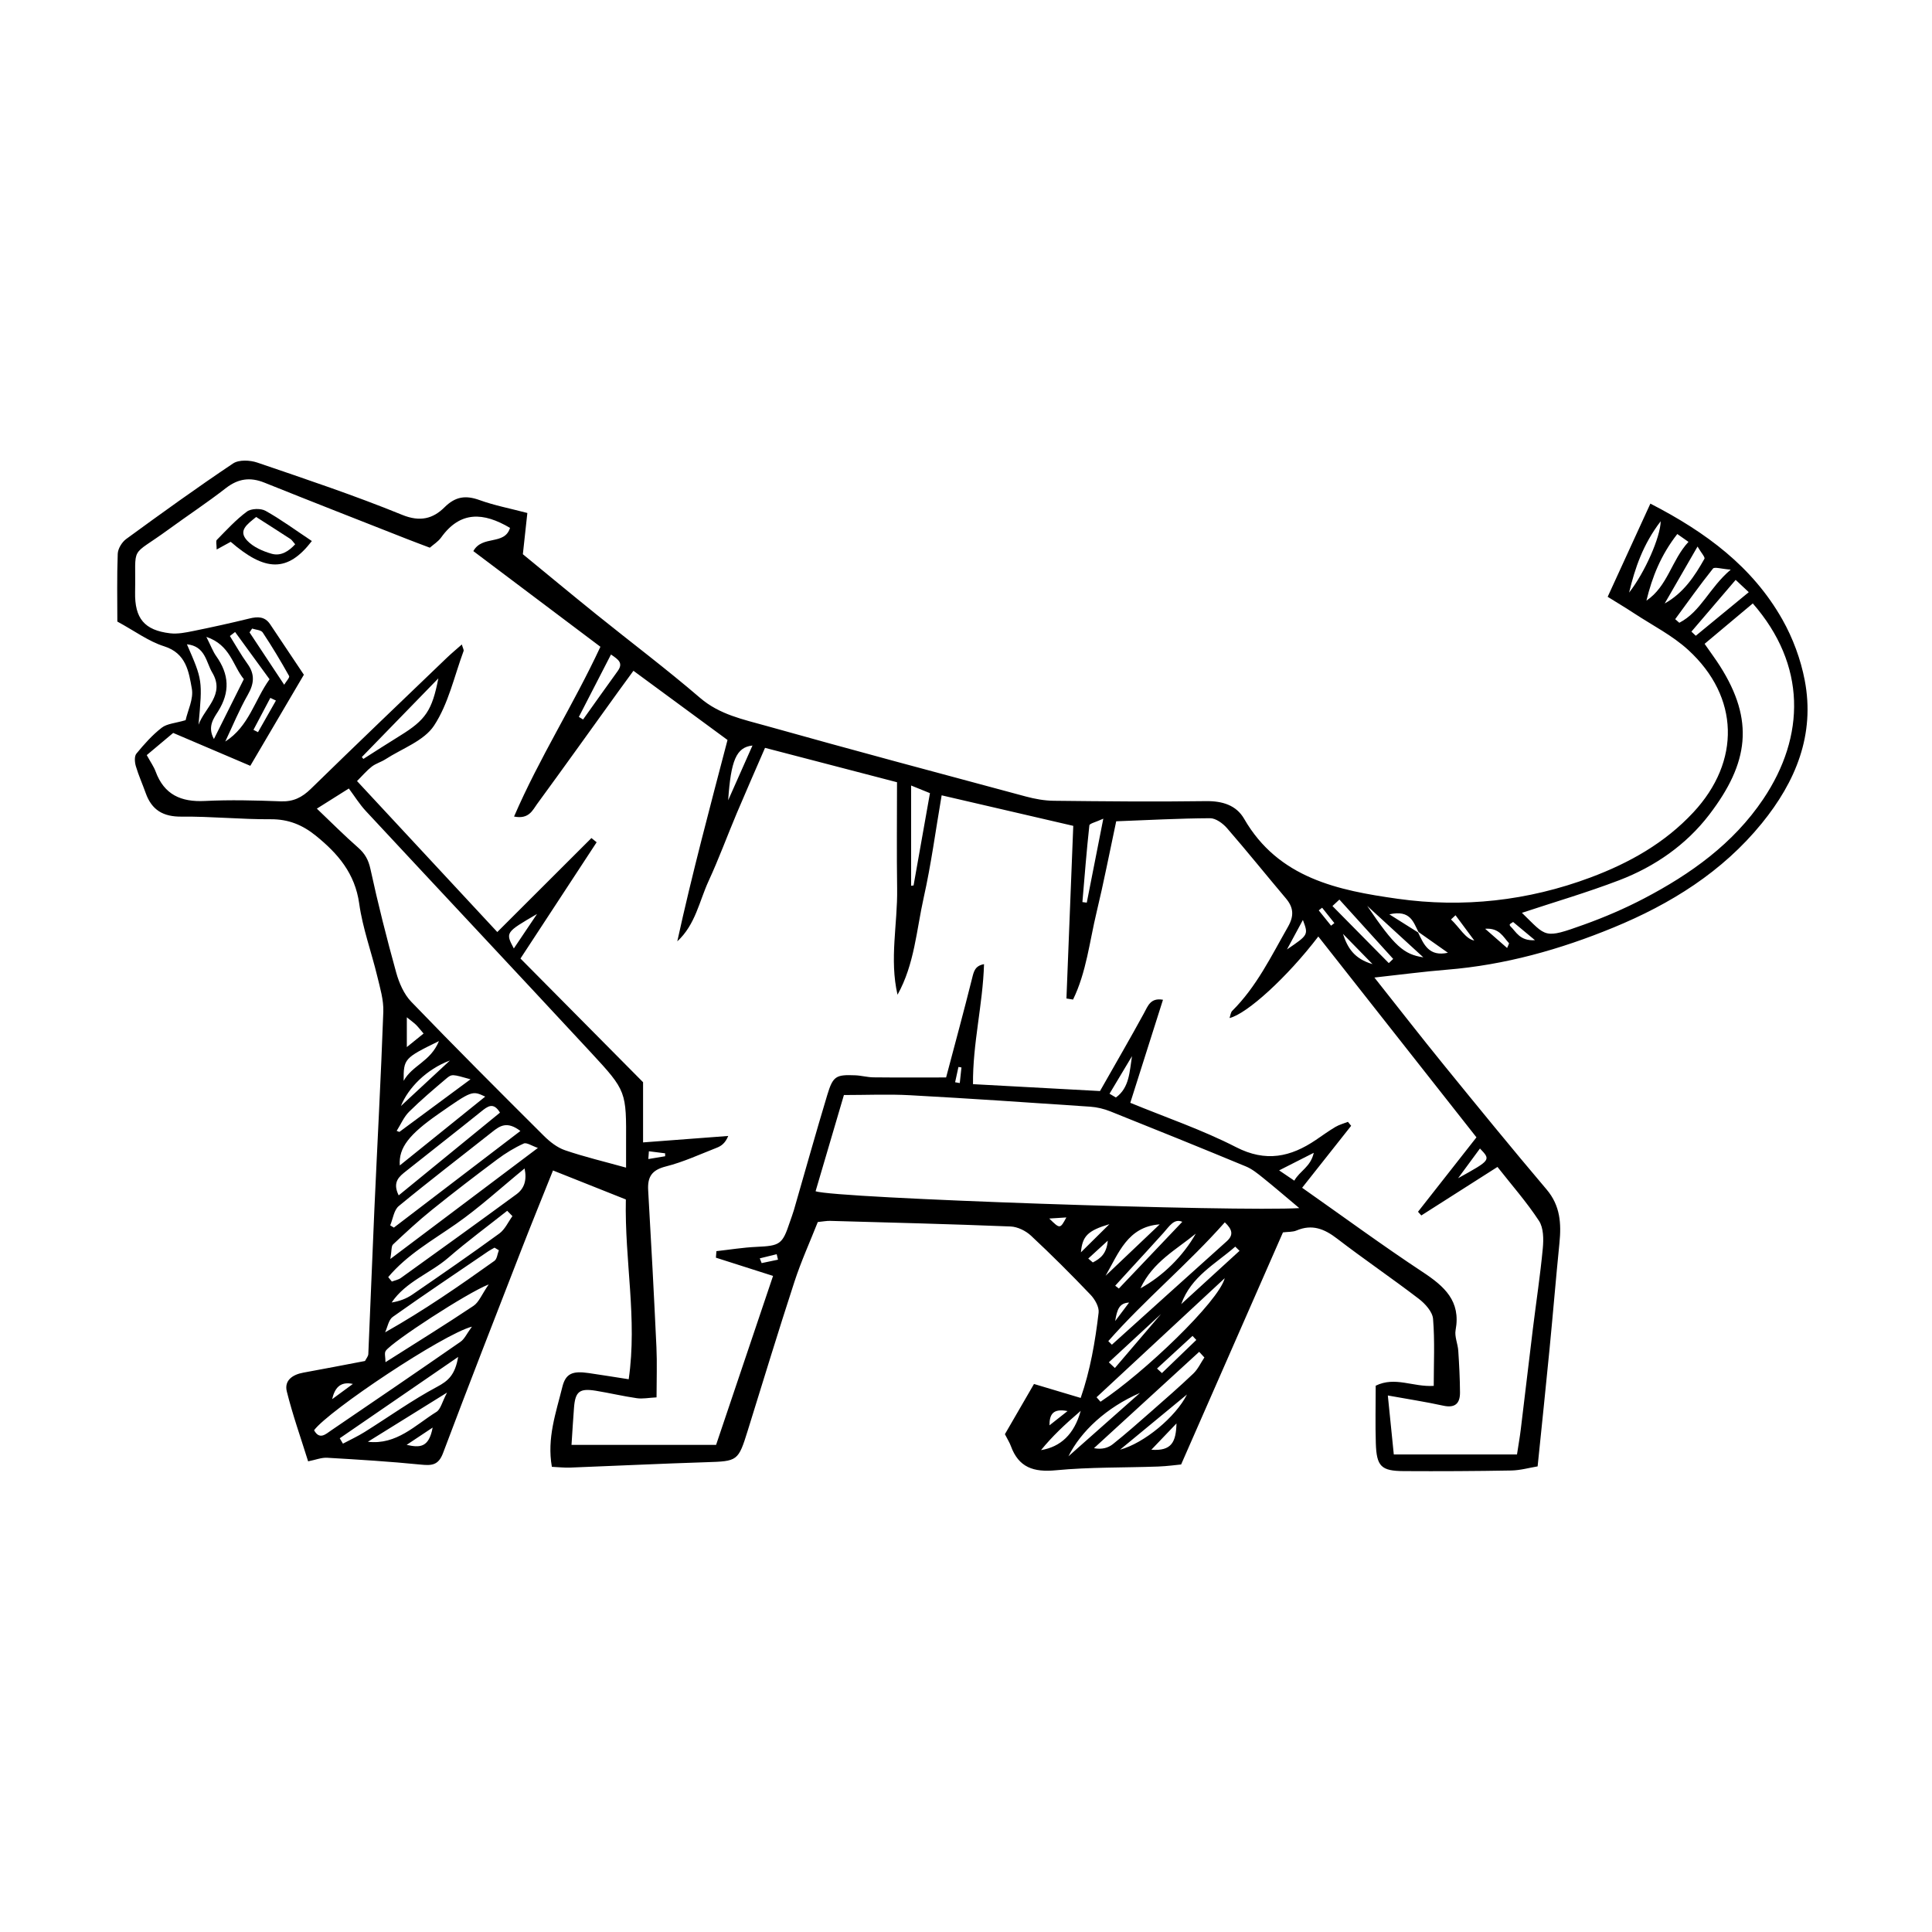 <?xml version="1.0" encoding="utf-8"?>
<!-- Generator: Adobe Illustrator 16.0.4, SVG Export Plug-In . SVG Version: 6.00 Build 0)  -->
<!DOCTYPE svg PUBLIC "-//W3C//DTD SVG 1.1//EN" "http://www.w3.org/Graphics/SVG/1.1/DTD/svg11.dtd">
<svg version="1.1" id="Layer_1" xmlns="http://www.w3.org/2000/svg" xmlns:xlink="http://www.w3.org/1999/xlink" x="0px" y="0px"
	 width="595.276px" height="595.276px" viewBox="0 0 595.276 595.276" enable-background="new 0 0 595.276 595.276"
	 xml:space="preserve">
<g>
	<path d="M57.19,221.896c0.669-3.011,2.486-6.563,1.923-9.688c-0.942-5.225-1.719-10.932-8.565-13.085
		c-4.74-1.49-8.953-4.655-14.393-7.61c0-6.485-0.154-13.692,0.121-20.883c0.061-1.575,1.29-3.593,2.605-4.553
		c10.858-7.926,21.763-15.802,32.932-23.278c1.781-1.193,5.197-1.044,7.438-0.279c14.981,5.111,30.019,10.138,44.662,16.113
		c5.543,2.262,9.518,1.171,13.032-2.315c3.404-3.38,6.554-3.772,10.841-2.223c4.498,1.626,9.256,2.534,14.697,3.964
		c-0.465,4.275-0.885,8.133-1.383,12.701c7.257,5.95,14.88,12.285,22.594,18.505c10.667,8.602,21.634,16.848,32.02,25.771
		c6.022,5.173,13.304,6.627,20.377,8.614c26.599,7.465,53.293,14.594,79.972,21.763c2.791,0.75,5.73,1.287,8.607,1.319
		c15.621,0.174,31.244,0.331,46.863,0.108c5.072-0.071,9.369,1.229,11.801,5.447c10.561,18.329,28.975,22.055,47.279,24.637
		c20.135,2.842,40.152,0.657,59.438-6.559c12.006-4.494,22.895-10.604,31.709-20.081c14.6-15.702,14.215-35.54-1.59-50.022
		c-4.879-4.471-11.021-7.569-16.617-11.248c-2.6-1.709-5.275-3.301-8.209-5.129c4.531-9.888,8.711-19.009,13.158-28.714
		c17.217,8.857,31.51,19.514,40.668,35.71c3.238,5.727,5.65,12.253,6.889,18.71c3.217,16.776-2.781,31.245-13.215,44.075
		c-12.188,14.984-28.115,24.876-45.717,32.121c-16.443,6.769-33.465,11.549-51.312,12.992c-7.102,0.572-14.17,1.52-22.344,2.415
		c7.48,9.438,14.311,18.233,21.336,26.87c10.479,12.884,20.975,25.759,31.715,38.425c4.238,4.999,4.561,10.505,3.961,16.504
		c-1.094,10.921-1.996,21.861-3.061,32.785c-1.141,11.713-2.375,23.414-3.662,36.037c-2.529,0.414-5.311,1.216-8.107,1.267
		c-11.039,0.201-22.082,0.25-33.125,0.188c-6.984-0.037-8.393-1.448-8.621-8.59c-0.186-5.874-0.037-11.76-0.037-17.725
		c6.002-2.943,11.463,0.461,17.881,0.052c0-6.814,0.359-13.765-0.207-20.64c-0.18-2.193-2.432-4.682-4.389-6.181
		c-8.279-6.34-16.922-12.206-25.191-18.559c-3.918-3.011-7.697-4.526-12.49-2.493c-1.168,0.496-2.596,0.379-4.178,0.579
		c-10.307,23.492-20.555,46.848-31.377,71.512c-1.428,0.133-4.27,0.534-7.121,0.637c-10.492,0.378-21.037,0.15-31.467,1.149
		c-6.846,0.656-11.469-0.839-13.883-7.495c-0.361-1-0.955-1.916-1.824-3.622c2.723-4.697,5.637-9.729,8.961-15.471
		c4.65,1.389,9.186,2.744,14.387,4.299c2.939-8.445,4.473-17.337,5.527-26.282c0.205-1.741-1.15-4.11-2.494-5.516
		c-5.949-6.229-12.047-12.329-18.348-18.201c-1.611-1.499-4.129-2.74-6.283-2.828c-18.529-0.747-37.072-1.209-55.611-1.728
		c-1.047-0.03-2.101,0.189-3.791,0.356c-2.387,6.045-5.137,12.096-7.188,18.374c-4.974,15.238-9.638,30.577-14.396,45.886
		c-2.928,9.421-3.108,9.44-12.776,9.743c-13.985,0.441-27.963,1.126-41.944,1.66c-1.799,0.069-3.606-0.146-5.63-0.238
		c-1.567-8.864,1.284-16.717,3.226-24.609c1.033-4.196,3.176-4.998,8.154-4.274c3.937,0.572,7.862,1.212,12.293,1.899
		c2.7-18.665-1.285-36.47-0.879-55.394c-7.154-2.847-14.412-5.734-22.447-8.934c-3.494,8.744-6.685,16.551-9.739,24.412
		c-8.108,20.863-16.255,41.713-24.14,62.66c-1.398,3.713-3.4,3.897-6.776,3.562c-9.617-0.959-19.272-1.555-28.923-2.116
		c-1.748-0.102-3.547,0.641-5.87,1.102c-2.272-7.296-4.779-14.322-6.567-21.526c-0.85-3.422,1.79-5.208,5.117-5.808
		c6.307-1.137,12.598-2.374,18.975-3.586c0.366-0.736,0.988-1.423,1.02-2.136c0.654-14.762,1.191-29.529,1.855-44.29
		c0.914-20.392,2.031-40.773,2.766-61.17c0.131-3.622-0.997-7.342-1.863-10.938c-1.8-7.479-4.51-14.812-5.564-22.382
		c-1.295-9.311-6.554-15.422-13.379-20.94c-4.119-3.332-8.447-5.099-13.902-5.063c-9.145,0.06-18.299-0.895-27.442-0.803
		c-5.682,0.056-9.207-2.031-11.067-7.272c-0.983-2.771-2.205-5.465-3.032-8.276c-0.354-1.201-0.5-3.048,0.165-3.857
		c2.361-2.874,4.881-5.724,7.804-7.985C51.471,222.946,54.03,222.833,57.19,221.896 M437.051,287.162
		c-1.574-2.977-2.428-6.924-8.975-5.444c3.729,2.35,6.289,3.962,8.85,5.574c1.752,3.681,3.35,7.545,9.197,6.265
		C443.1,291.424,440.074,289.293,437.051,287.162 M176.09,445.192h44.545c5.895-17.483,11.703-34.712,17.553-52.065
		c-6.25-1.994-11.93-3.808-17.607-5.618c0.051-0.671,0.103-1.341,0.154-2.012c4.105-0.456,8.203-1.132,12.323-1.318
		c7.268-0.331,8.006-0.743,10.272-7.561c0.422-1.268,0.914-2.513,1.285-3.795c3.43-11.842,6.73-23.722,10.299-35.521
		c1.742-5.761,2.68-6.23,8.616-5.985c1.875,0.077,3.737,0.612,5.61,0.631c7.205,0.079,14.41,0.032,22.367,0.032
		c2.662-10.068,5.444-20.276,8.007-30.541c0.525-2.11,0.877-3.86,3.68-4.366c-0.383,12.555-3.516,24.438-3.398,36.973
		c13.764,0.747,26.572,1.44,39.129,2.123c4.885-8.608,9.305-16.211,13.518-23.93c1.268-2.325,2.027-4.868,5.887-4.2
		c-3.385,10.668-6.639,20.92-10.076,31.75c10.949,4.509,22.168,8.314,32.594,13.667c9.189,4.717,16.816,3.04,24.604-2.235
		c1.998-1.354,3.953-2.779,6.025-4.005c1.174-0.694,2.549-1.049,3.834-1.556c0.332,0.405,0.664,0.812,0.994,1.218
		c-4.959,6.27-9.918,12.539-15.102,19.09c12.91,9.075,24.826,17.827,37.146,25.963c6.67,4.404,11.809,8.924,10.141,17.884
		c-0.371,1.995,0.678,4.218,0.82,6.354c0.283,4.29,0.508,8.59,0.533,12.887c0.02,3.339-1.496,4.858-5.145,4.056
		c-5.375-1.181-10.824-2.011-17.09-3.144c0.668,6.61,1.271,12.573,1.838,18.167h37.959c0.447-2.928,0.869-5.287,1.158-7.662
		c1.27-10.386,2.475-20.781,3.75-31.165c1.012-8.233,2.27-16.441,3.043-24.694c0.262-2.796,0.25-6.275-1.166-8.441
		c-3.768-5.764-8.367-10.981-12.799-16.624c-8.217,5.234-15.842,10.092-23.465,14.95c-0.342-0.379-0.68-0.76-1.02-1.138
		c5.936-7.557,11.871-15.112,18.01-22.93c-16.406-20.837-32.479-41.247-48.727-61.881c-9.506,12.461-21.969,23.848-27.357,25.121
		c0.295-0.825,0.348-1.729,0.826-2.204c7.516-7.469,12.037-16.885,17.191-25.921c1.902-3.336,1.744-5.911-0.658-8.751
		c-6.074-7.185-11.965-14.53-18.135-21.631c-1.279-1.471-3.461-3.066-5.221-3.059c-9.604,0.048-19.203,0.578-28.918,0.945
		c-2.084,9.747-3.852,18.912-6.035,27.977c-2.182,9.045-3.141,18.501-7.262,26.953l-2.037-0.333
		c0.713-18.022,1.426-36.046,2.104-53.19c-14.131-3.278-26.961-6.253-40.554-9.406c-1.877,10.942-3.237,21.283-5.508,31.42
		c-2.254,10.065-2.849,20.64-8.088,30.018c-2.537-10.979,0.045-21.822-0.119-32.664c-0.164-10.941-0.037-21.886-0.037-32.808
		c-13.537-3.526-26.838-6.992-40.666-10.595c-3.037,7.013-5.94,13.577-8.728,20.19c-2.917,6.919-5.499,13.988-8.644,20.801
		c-2.901,6.283-4.051,13.456-9.663,18.637c4.571-20.886,10.094-41.455,15.477-62.053c-10.042-7.384-19.422-14.282-28.989-21.318
		c-1.817,2.491-3.248,4.436-4.66,6.394c-8.327,11.557-16.607,23.148-25.018,34.646c-1.396,1.909-2.52,4.785-7.105,3.87
		c7.873-18.227,18.299-34.436,26.609-52.311c-13.117-9.875-26.217-19.735-39.152-29.472c2.746-5.008,9.623-1.678,11.304-7.156
		c-8.181-4.834-15.323-5.281-21.231,2.966c-0.91,1.27-2.361,2.149-3.477,3.136c-2.466-0.938-4.711-1.764-6.938-2.641
		c-14.685-5.782-29.388-11.52-44.031-17.403c-4.418-1.775-8.104-1.245-11.904,1.71c-5.727,4.455-11.805,8.455-17.668,12.737
		c-12.148,8.873-9.982,4.222-10.271,19.31c-0.156,8.086,2.881,11.728,10.775,12.663c2.324,0.276,4.803-0.23,7.143-0.703
		c5.782-1.169,11.547-2.443,17.275-3.846c2.577-0.63,4.78-0.674,6.413,1.771c3.403,5.099,6.812,10.191,10.392,15.546
		c-5.524,9.392-10.904,18.541-16.504,28.062c-8.709-3.713-16.494-7.034-23.761-10.132c-3.226,2.706-5.673,4.759-8.146,6.833
		c1.234,2.25,2.184,3.566,2.724,5.035c2.629,7.153,7.823,9.47,15.174,9.1c7.788-0.392,15.623-0.184,23.423,0.111
		c3.84,0.146,6.532-1.207,9.221-3.833c13.867-13.548,27.892-26.934,41.877-40.359c1.439-1.383,2.985-2.656,4.662-4.139
		c0.289,1.055,0.674,1.649,0.527,2.048c-2.865,7.751-4.656,16.227-9.094,22.956c-3.1,4.702-9.82,7.034-14.965,10.358
		c-1.34,0.866-2.98,1.306-4.223,2.273c-1.574,1.228-2.883,2.797-4.537,4.449c14.602,15.715,28.676,30.862,43.219,46.515
		c9.938-9.922,19.47-19.438,29.002-28.956c0.535,0.434,1.07,0.866,1.605,1.299c-7.637,11.656-15.272,23.312-23.468,35.822
		c12.278,12.387,24.532,24.75,37.774,38.109v18.546c9.175-0.694,17.709-1.342,26.244-1.987c-0.929,2.241-2.156,3.094-3.51,3.621
		c-5.199,2.029-10.322,4.416-15.701,5.771c-4.312,1.086-5.703,3.175-5.461,7.334c0.937,16.104,1.793,32.214,2.545,48.328
		c0.232,5.014,0.035,10.048,0.035,15.491c-2.469,0.128-4.312,0.511-6.063,0.256c-4.229-0.612-8.401-1.601-12.619-2.292
		c-5.05-0.826-6.36,0.223-6.75,5.218C176.57,437.401,176.363,441.077,176.09,445.192 M400.32,372.231
		c-4.139-3.469-7.629-6.479-11.219-9.362c-1.627-1.307-3.32-2.687-5.217-3.471c-13.881-5.748-27.805-11.389-41.756-16.962
		c-1.957-0.782-4.113-1.307-6.211-1.45c-18.506-1.262-37.012-2.52-55.533-3.533c-6.635-0.364-13.308-0.06-20.363-0.06
		c-2.908,9.875-5.826,19.787-8.727,29.639C256.961,369.219,381.385,373.407,400.32,372.231 M97.627,249.153
		c4.467,4.253,8.444,8.262,12.681,11.976c2.114,1.853,3.204,3.751,3.825,6.609c2.324,10.709,5.013,21.347,7.938,31.907
		c0.89,3.205,2.38,6.663,4.634,9.003c13.432,13.945,27.131,27.638,40.852,41.304c1.849,1.843,4.123,3.633,6.541,4.458
		c5.945,2.031,12.088,3.487,18.804,5.356c0-2.964-0.008-5.094,0.002-7.224c0.075-16.256,0.192-16.365-10.877-28.302
		c-23.026-24.826-46.21-49.512-69.271-74.31c-1.998-2.147-3.565-4.698-5.274-6.982C103.359,245.544,100.67,247.236,97.627,249.153
		 M468.924,281.254c7.672,7.426,6.58,8.146,19.145,3.626c6.299-2.265,12.512-4.93,18.441-8.032
		c14.428-7.548,27.533-16.901,36.771-30.639c13.051-19.404,13.316-41.367-3.223-60.283c-4.963,4.162-9.934,8.33-14.846,12.448
		c1.982,2.856,3.43,4.796,4.725,6.831c10.67,16.786,8.893,29.888-3.303,45.819c-7.109,9.283-16.758,15.993-27.73,20.188
		C489.01,274.996,478.809,277.979,468.924,281.254 M145.409,408.759c-8.916,2.324-44.115,25.827-48.64,31.919
		c1.702,3.075,3.593,1.19,5.247,0.065c13.334-9.061,26.65-18.148,39.894-27.34C143.135,412.552,143.82,410.918,145.409,408.759
		 M120.275,387.906c15.69-11.808,30.215-22.739,45.459-34.212c-1.862-0.626-3.47-1.767-4.37-1.356
		c-2.873,1.306-5.629,2.993-8.164,4.888c-6.8,5.082-13.541,10.25-20.15,15.577c-4.146,3.342-8.064,6.975-11.946,10.625
		C120.525,383.97,120.713,385.328,120.275,387.906 M160.34,348.47c-4.143-3.161-6.361-1.545-8.681,0.291
		c-9.604,7.607-19.341,15.051-28.793,22.842c-1.497,1.232-1.789,3.928-2.638,5.947c0.377,0.229,0.754,0.461,1.131,0.69
		C133.992,368.593,146.624,358.946,160.34,348.47 M119.616,393.49c0.372,0.458,0.745,0.917,1.118,1.374
		c0.933-0.359,1.995-0.541,2.78-1.105c11.902-8.555,23.799-17.119,35.615-25.79c2.392-1.755,3.271-4.312,2.504-7.952
		c-7.369,6.028-13.905,12.054-21.129,17.096C133.184,382.219,125.396,386.609,119.616,393.49 M337.861,430.515
		c0.406,0.459,0.812,0.919,1.219,1.377c13.373-8.856,36.4-30.846,38.277-38.062L337.861,430.515z M341.48,413.218l1.105,1.104
		c11.795-10.63,23.578-21.272,35.396-31.876c2.123-1.904,1.773-3.6-0.6-5.828C366.057,389.437,352.789,400.384,341.48,413.218
		 M122.842,368.31c10.541-8.608,20.849-17.029,31.211-25.493c-2.039-3.369-3.81-1.945-5.887-0.27
		c-7.629,6.154-15.375,12.161-23.035,18.273C123.068,362.467,120.783,364.145,122.842,368.31 M153.706,385.218
		c-0.447-0.266-0.892-0.53-1.337-0.796c-0.651,0.375-1.329,0.71-1.948,1.131c-9.836,6.698-19.722,13.326-29.424,20.211
		c-1.268,0.9-1.586,3.136-2.345,4.754c12.082-6.82,22.935-14.354,33.687-22.03C153.156,387.906,153.266,386.333,153.706,385.218
		 M371.088,418.255c-0.533-0.578-1.07-1.157-1.605-1.736c-10.807,9.896-21.613,19.79-32.418,29.685
		c2.463,0.471,4.377-0.093,5.824-1.242c3.971-3.159,7.779-6.53,11.596-9.88c4.443-3.901,8.91-7.782,13.188-11.859
		C369.096,421.865,369.965,419.927,371.088,418.255 M118.774,419.708c9.459-6.006,18.393-11.52,27.111-17.352
		c1.691-1.132,2.551-3.508,4.689-6.607c-6.635,2.568-29.828,17.695-31.732,20.476C118.377,416.904,118.774,418.174,118.774,419.708
		 M149.504,337.88c-4.045-1.886-4.045-1.886-14.422,5.351c-8.949,6.243-12.295,10.348-11.9,15.86
		C132.096,351.907,140.499,345.136,149.504,337.88 M141.163,418.087c-12.947,8.893-24.716,16.976-36.482,25.06
		c0.326,0.553,0.656,1.108,0.982,1.662c2.229-1.186,4.534-2.247,6.67-3.582c7.448-4.657,14.62-9.815,22.348-13.937
		C138.063,425.485,140.211,423.674,141.163,418.087 M157.889,374.709c-0.537-0.55-1.075-1.1-1.613-1.648
		c-6.061,4.798-12.296,9.396-18.135,14.453c-5.602,4.849-13.068,7.314-17.465,13.801c2.391-0.372,4.529-1.173,6.356-2.428
		c9.009-6.186,18.001-12.4,26.831-18.835C155.588,378.795,156.567,376.517,157.889,374.709 M111.483,233.257
		c0.16,0.192,0.32,0.386,0.48,0.578c3.766-2.389,7.506-4.819,11.303-7.159c7.891-4.864,9.859-7.744,11.796-17.661
		C127.108,217.194,119.295,225.225,111.483,233.257 M72.436,194.728c-0.535,0.41-1.069,0.822-1.604,1.233
		c1.791,2.861,3.435,5.829,5.411,8.557c2.364,3.263,2.06,6.137,0.108,9.561c-2.635,4.62-4.66,9.585-6.947,14.4
		c7.312-4.644,9.01-12.741,13.646-19.192C79.397,204.276,75.917,199.501,72.436,194.728 M280.725,272.92
		c0.254-0.034,0.506-0.068,0.759-0.102c1.663-9.367,3.326-18.733,5.049-28.437c-1.912-0.777-3.534-1.433-5.808-2.354V272.92z
		 M75.127,209.255c-3.414-4.141-4.115-10.524-11.545-13.024c1.432,2.837,2.041,4.533,3.047,5.946
		c3.971,5.585,4.312,11.04,0.562,17.014c-1.31,2.082-3.372,4.705-1.278,8.51C69.149,221.225,72.062,215.393,75.127,209.255
		 M144.977,332.544c-5.619-1.569-5.727-1.697-7.499-0.194c-3.892,3.3-7.802,6.602-11.421,10.188
		c-1.629,1.614-2.578,3.914-3.836,5.901c0.275,0.109,0.552,0.216,0.828,0.324C130.079,343.563,137.109,338.364,144.977,332.544
		 M61.168,223.299c1.916-5.226,8.265-9.306,4.233-16.059c-1.899-3.184-2.106-8.146-7.808-8.724
		C62.413,209.581,62.413,209.581,61.168,223.299 M113.346,444.228c8.882,1.027,14.541-5.114,21.123-9.206
		c1.318-0.82,1.75-3.066,3.272-5.947C128.543,434.79,120.944,439.508,113.346,444.228 M516.801,164.54
		c-5.047,6.455-7.758,13.243-9.512,20.523c6.588-4.439,7.738-12.525,12.957-18.104C519.078,166.139,518.238,165.548,516.801,164.54
		 M340.643,393.082c5.559-5.279,11.115-10.558,16.674-15.836C347.455,377.955,344.682,386.083,340.643,393.082 M521.15,194.61
		l1.35,1.274c5.213-4.289,10.43-8.579,16.32-13.426c-1.414-1.326-2.547-2.387-4.041-3.787
		C529.955,184.312,525.553,189.461,521.15,194.61 M516.15,190.775c0.424,0.37,0.848,0.74,1.27,1.111
		c6.666-3.438,9.199-10.756,15.846-16.372c-2.932-0.22-5.004-0.915-5.473-0.327C523.748,180.252,519.992,185.547,516.15,190.775
		 M333.504,277.942c0.449,0.059,0.898,0.116,1.346,0.175c1.615-8.199,3.229-16.397,5.094-25.869
		c-2.367,1.094-4.232,1.477-4.295,2.058C334.787,262.167,334.178,270.058,333.504,277.942 M343.611,396.14l1.123,0.875
		c6.582-6.923,13.164-13.847,19.547-20.56c-2.533-1.114-4.002,1.398-5.783,3.386c-3.389,3.783-6.848,7.504-10.275,11.252
		C346.684,392.775,345.148,394.458,343.611,396.14 M351.24,429.183c-10.326,4.488-18.203,11.812-22.037,19.524
		C337.443,441.407,344.342,435.295,351.24,429.183 M178.353,220.891c0.435,0.264,0.87,0.526,1.305,0.789
		c3.544-4.965,7.063-9.945,10.642-14.887c1.818-2.51,0.281-3.546-2.049-5.131C184.793,208.378,181.573,214.635,178.353,220.891
		 M412.689,277.172c-0.715,0.662-1.428,1.324-2.143,1.987c5.787,5.861,11.574,11.725,17.361,17.588
		c0.449-0.432,0.9-0.862,1.352-1.293C423.736,289.36,418.213,283.265,412.689,277.172 M77.682,193.669l-0.795,1.177
		c3.496,5.282,6.992,10.563,10.676,16.129c0.587-0.995,1.764-2.237,1.515-2.684c-2.551-4.567-5.241-9.065-8.137-13.422
		C80.424,194.091,78.797,194.051,77.682,193.669 M368.445,380.092c-5.949,4.921-13.205,8.634-17.051,16.853
		C358.193,393.23,364.475,387.12,368.445,380.092 M381.918,385.396l-1.32-1.29c-6.08,5.343-13.607,9.175-16.646,17.714
		C369.939,396.345,375.928,390.872,381.918,385.396 M511.684,160.6c-5.473,7.154-7.922,14.432-9.736,21.987
		C506.826,176.37,511.592,165.492,511.684,160.6 M512.914,185.94c5.799-3.222,9.207-8.373,12.244-13.771
		c0.271-0.483-0.992-1.829-2.123-3.771C519.305,174.866,516.109,180.404,512.914,185.94 M341.645,419.745
		c0.621,0.586,1.244,1.173,1.865,1.761c5.207-6.095,10.416-12.189,14.24-16.665C353.434,408.834,347.537,414.29,341.645,419.745
		 M421.256,279.119c8.455,12.479,11.283,14.941,17.289,15.849C432.041,289.006,426.648,284.062,421.256,279.119 M365.723,429.657
		c-7.006,5.778-13.502,11.138-20.613,17.003C352.498,444.684,362.27,436.578,365.723,429.657 M224.358,246.58
		c2.703-6.089,4.992-11.247,7.49-16.874C226.842,230.251,225.199,234.304,224.358,246.58 M138.633,326.749
		c-7.26,2.719-12.855,8.437-15.1,14.017C129.119,335.581,133.875,331.165,138.633,326.749 M320.752,446.8
		c6.01-0.992,10.205-4.816,12.23-12.101C327.941,439.025,324.27,442.497,320.752,446.8 M135.25,320.773
		c-10.74,5.251-10.908,5.439-10.881,12.251C127.11,328.114,132.573,327.213,135.25,320.773 M158.318,292.237
		c2.711-4.028,4.929-7.326,7.147-10.623C155.708,287.302,155.708,287.302,158.318,292.237 M341.861,336.989
		c0.652,0.389,1.303,0.776,1.955,1.164c4.205-3.005,4.207-8.04,4.967-12.734C346.475,329.275,344.168,333.132,341.861,336.989
		 M398.789,363.776c1.727-3.069,5.029-4.195,6-8.582c-4.123,2.095-7.262,3.688-10.67,5.416
		C395.613,361.624,396.701,362.362,398.789,363.776 M449.26,363.023c10.125-5.61,10.125-5.61,6.736-9.151
		C454.018,356.56,452.08,359.193,449.26,363.023 M356.496,421.662c0.502,0.468,1.006,0.936,1.508,1.403
		c3.531-3.4,7.064-6.802,10.598-10.203l-1.166-1.25C363.789,414.962,360.143,418.311,356.496,421.662 M125.35,313.442v9.179
		c2.021-1.634,3.529-2.854,5.16-4.173c-0.922-1.082-1.561-1.908-2.286-2.649C127.688,315.25,127.038,314.813,125.35,313.442
		 M341.82,377.185c-6.744,2-8.326,3.73-8.773,8.676C336.195,382.749,339.008,379.967,341.82,377.185 M401.439,283.454
		c-1.893,3.501-3.4,6.291-4.908,9.083C403.156,288.037,403.156,288.037,401.439,283.454 M362.492,438.578
		c-2.975,3.113-5.062,5.299-7.746,8.106C361.043,447.15,362.336,444.25,362.492,438.578 M413.785,287.735
		c1.385,4.223,3.381,7.658,9.111,9.323C419.092,293.166,416.439,290.45,413.785,287.735 M85.018,215.855
		c-0.575-0.276-1.15-0.554-1.725-0.83c-1.733,3.282-3.466,6.566-5.199,9.85c0.467,0.238,0.934,0.474,1.399,0.712
		C81.334,222.343,83.176,219.099,85.018,215.855 M448.469,282c-0.465,0.432-0.93,0.865-1.395,1.297
		c2.629,2.455,4.459,6.004,7.176,6.497C452.68,287.674,450.574,284.836,448.469,282 M133.305,439.855
		c-3.424,2.277-5.479,3.644-8.012,5.327C129.247,446.056,132.129,446.186,133.305,439.855 M464.361,292.092
		c0.314-0.813,0.674-1.38,0.561-1.503c-1.762-1.889-2.941-4.753-7.332-4.425C460.311,288.546,462.271,290.264,464.361,292.092
		 M323.289,375.446c3.322,3.248,3.322,3.248,5.273-0.335C327.107,375.204,325.834,375.286,323.289,375.446 M323.357,439.167
		c1.6-1.264,3.201-2.527,5.57-4.396C324.385,433.876,323.348,435.859,323.357,439.167 M466.211,284.077
		c-0.611,0.416-0.883,0.525-1.023,0.727c-0.072,0.105,0.023,0.437,0.148,0.553c1.811,1.7,2.887,4.609,7.609,4.327
		C469.961,287.2,468.035,285.597,466.211,284.077 M335.307,387.775c0.469,0.401,0.938,0.802,1.406,1.202
		c2.314-1.186,4.258-2.666,4.607-6.705C338.822,384.557,337.064,386.167,335.307,387.775 M102.334,431.107
		c1.949-1.432,3.898-2.863,6.395-4.697C104.596,425.502,103.084,427.958,102.334,431.107 M234.098,387.718
		c0.193,0.486,0.384,0.973,0.576,1.459c1.68-0.351,3.358-0.702,5.039-1.055c-0.135-0.562-0.27-1.123-0.403-1.685
		C237.573,386.864,235.836,387.292,234.098,387.718 M410.121,285.215c0.34-0.266,0.68-0.532,1.02-0.797
		c-1.258-1.58-2.518-3.159-3.777-4.739c-0.348,0.273-0.695,0.547-1.043,0.819C407.586,282.071,408.854,283.643,410.121,285.215
		 M347.893,401.337c-3.045,0.142-3.713,2.138-4.291,5.698C345.504,404.507,346.697,402.922,347.893,401.337 M199.933,354.719
		c-0.06,0.8-0.116,1.6-0.175,2.4c1.729-0.288,3.455-0.575,5.183-0.863l-0.005-0.903C203.269,355.141,201.6,354.93,199.933,354.719
		 M294.284,333.458c0.479,0.083,0.957,0.165,1.436,0.248c0.172-1.605,0.344-3.209,0.517-4.814c-0.31-0.049-0.618-0.099-0.926-0.148
		C294.967,330.315,294.625,331.886,294.284,333.458"/>
	<path d="M96.086,166.699c-7.457,9.702-14.36,9.466-25.004,0.242c-1.275,0.699-2.539,1.393-4.324,2.371
		c0-1.541-0.318-2.59,0.05-2.964c2.983-3.026,5.879-6.219,9.272-8.722c1.315-0.97,4.271-1.054,5.742-0.23
		C86.656,160.104,91.152,163.415,96.086,166.699 M78.922,159.288c-2.76,2.263-5.683,4.202-2.729,7.313
		c1.865,1.964,4.793,3.244,7.479,4.013c2.875,0.821,5.293-0.766,7.274-2.912c-0.743-0.846-1.024-1.344-1.45-1.62
		C86.195,163.925,82.865,161.812,78.922,159.288"/>
	<rect x="36" y="141.606" fill="none" width="523.275" height="312.063"/>
</g>
</svg>
